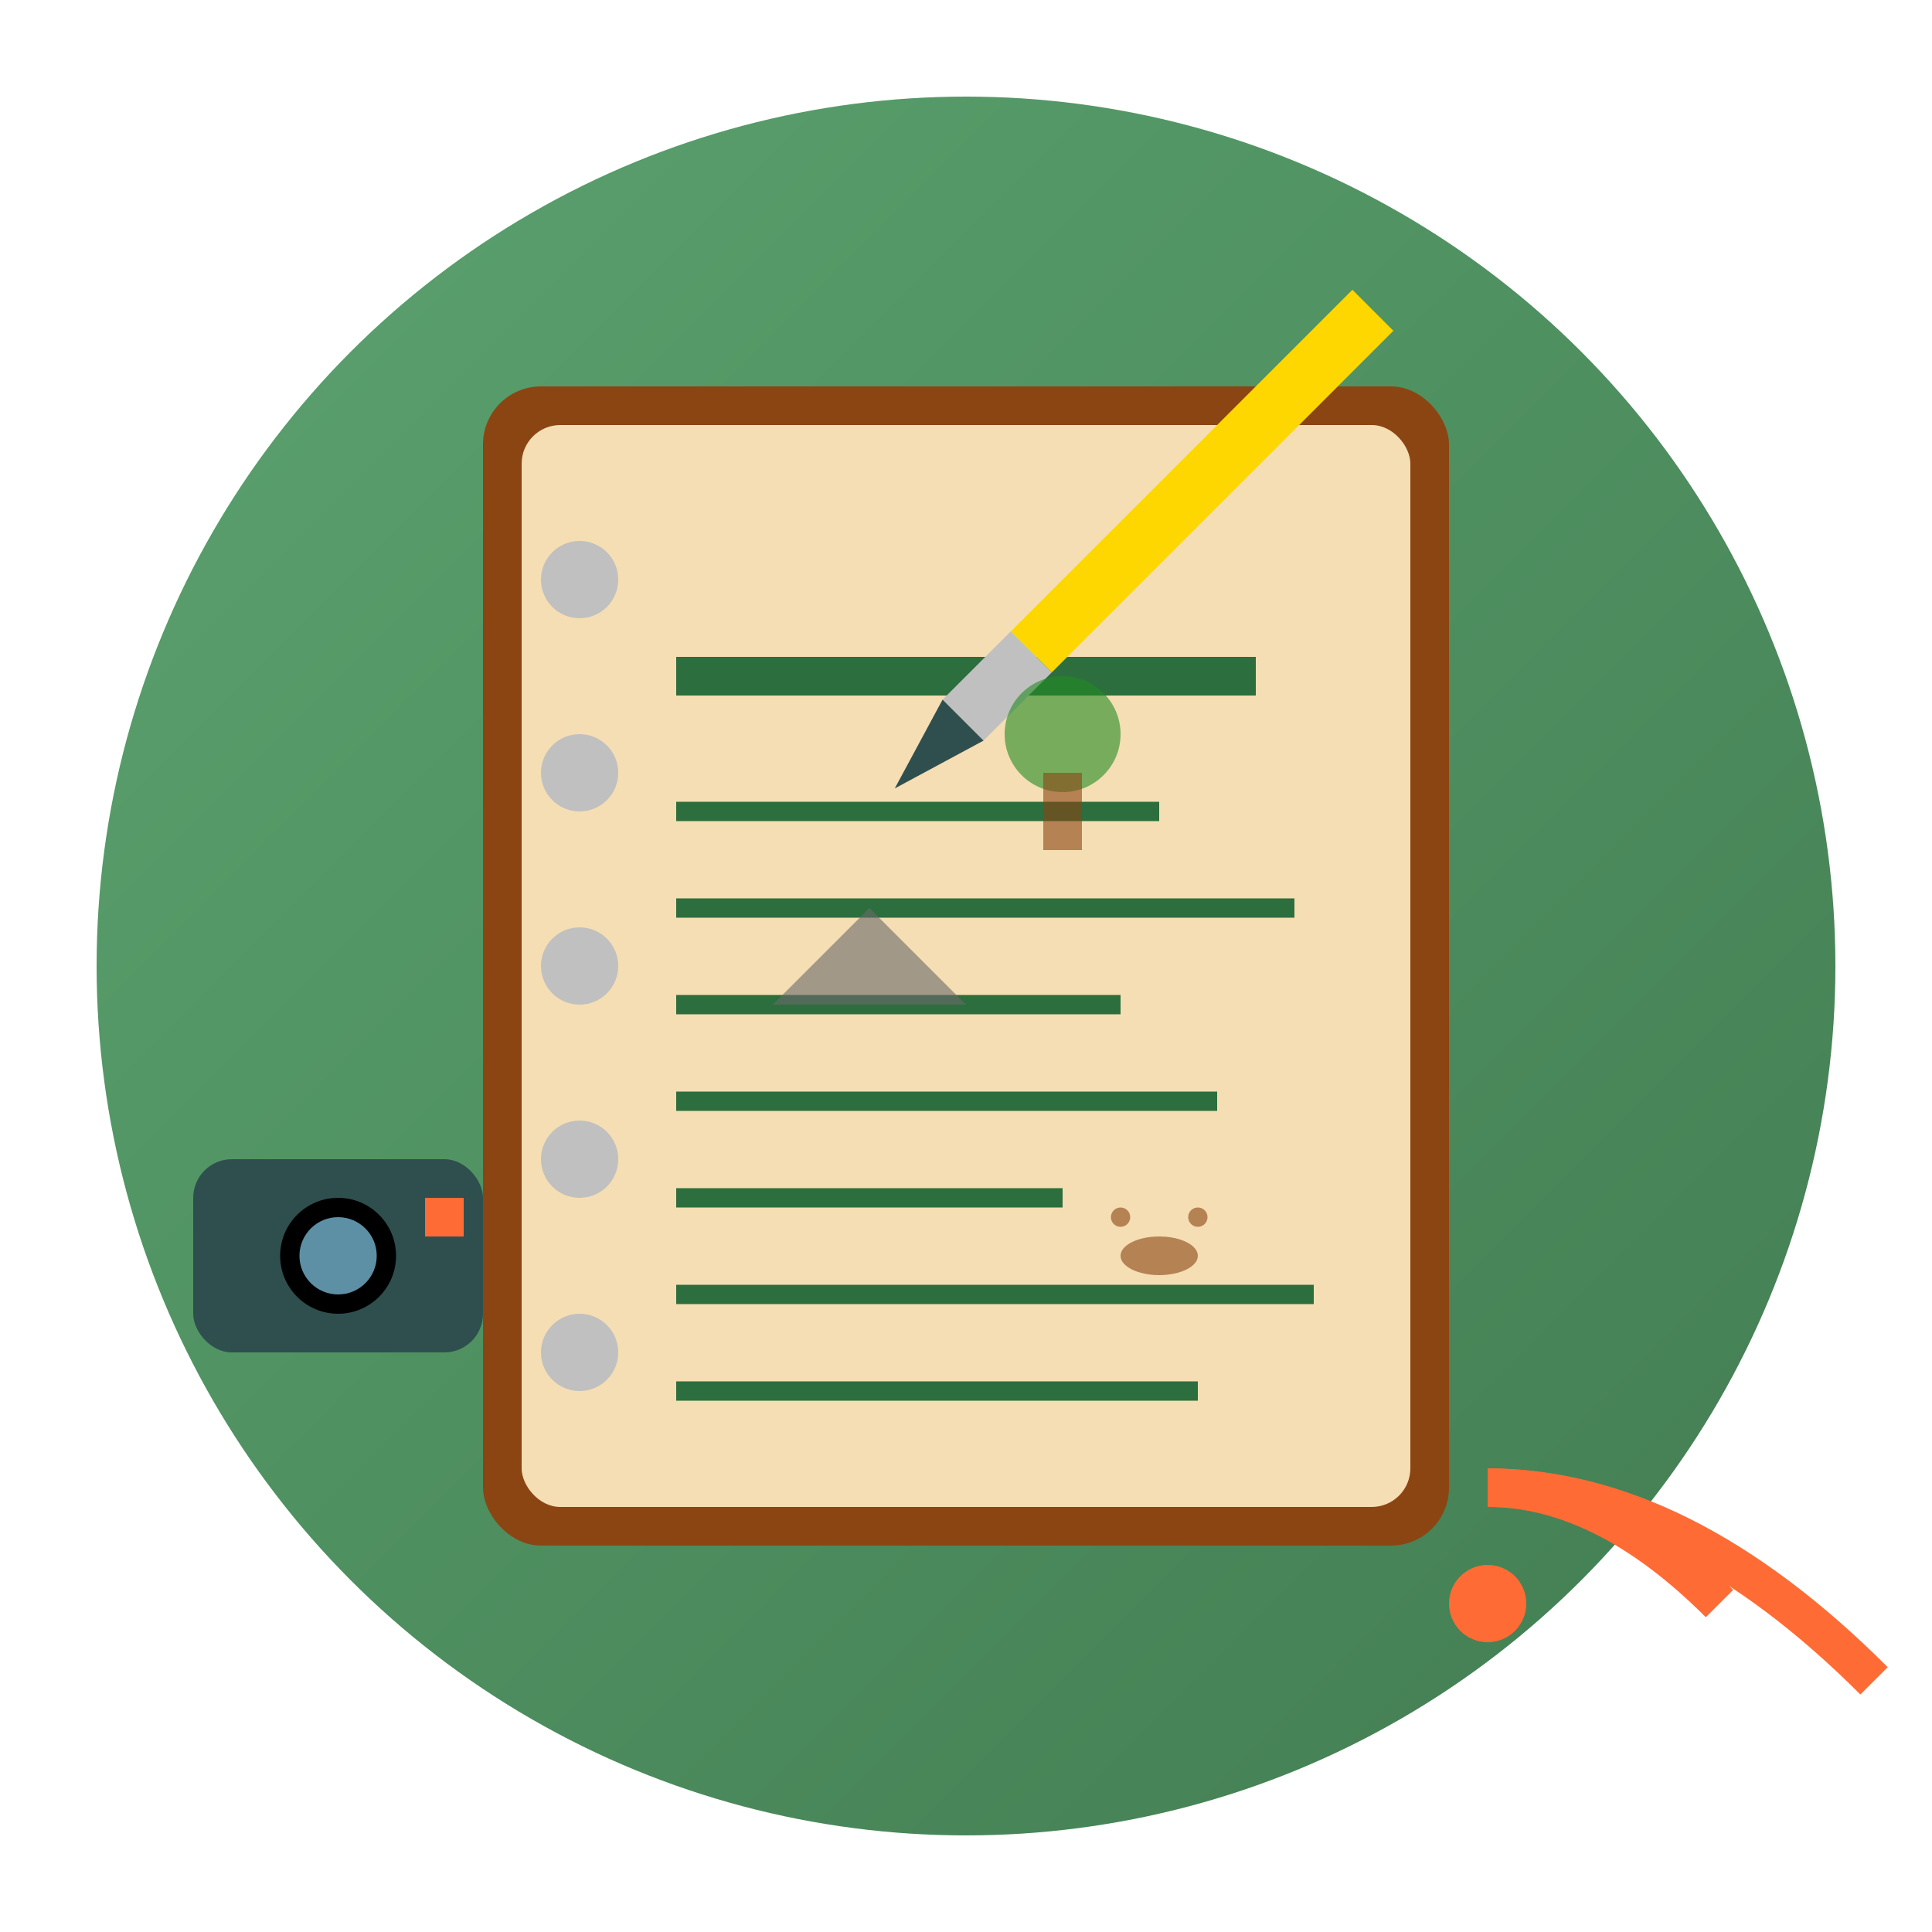 <svg xmlns="http://www.w3.org/2000/svg" viewBox="0 0 100 100" width="100" height="100">
  <defs>
    <linearGradient id="blogGradient" x1="0%" y1="0%" x2="100%" y2="100%">
      <stop offset="0%" style="stop-color:#4a9960;stop-opacity:1" />
      <stop offset="100%" style="stop-color:#2d6e3e;stop-opacity:1" />
    </linearGradient>
  </defs>
  
  <!-- Background circle -->
  <circle cx="50" cy="50" r="45" fill="url(#blogGradient)" opacity="0.9"/>
  
  <!-- Journal/Notebook -->
  <rect x="25" y="20" width="50" height="60" rx="3" fill="#8B4513"/>
  <rect x="27" y="22" width="46" height="56" rx="2" fill="#F5DEB3"/>
  
  <!-- Spiral binding -->
  <circle cx="30" cy="30" r="2" fill="#C0C0C0"/>
  <circle cx="30" cy="40" r="2" fill="#C0C0C0"/>
  <circle cx="30" cy="50" r="2" fill="#C0C0C0"/>
  <circle cx="30" cy="60" r="2" fill="#C0C0C0"/>
  <circle cx="30" cy="70" r="2" fill="#C0C0C0"/>
  
  <!-- Written lines -->
  <line x1="35" y1="35" x2="65" y2="35" stroke="#2d6e3e" stroke-width="2"/>
  <line x1="35" y1="42" x2="60" y2="42" stroke="#2d6e3e" stroke-width="1"/>
  <line x1="35" y1="47" x2="67" y2="47" stroke="#2d6e3e" stroke-width="1"/>
  <line x1="35" y1="52" x2="58" y2="52" stroke="#2d6e3e" stroke-width="1"/>
  <line x1="35" y1="57" x2="63" y2="57" stroke="#2d6e3e" stroke-width="1"/>
  <line x1="35" y1="62" x2="55" y2="62" stroke="#2d6e3e" stroke-width="1"/>
  <line x1="35" y1="67" x2="68" y2="67" stroke="#2d6e3e" stroke-width="1"/>
  <line x1="35" y1="72" x2="62" y2="72" stroke="#2d6e3e" stroke-width="1"/>
  
  <!-- Pen -->
  <g transform="translate(70,15) rotate(45)">
    <rect x="0" y="0" width="3" height="25" fill="#FFD700"/>
    <rect x="0" y="25" width="3" height="5" fill="#C0C0C0"/>
    <polygon points="0,30 3,30 1.5,35" fill="#2F4F4F"/>
  </g>
  
  <!-- Nature elements in the writing -->
  <!-- Small tree sketch -->
  <circle cx="55" cy="38" r="3" fill="#228B22" opacity="0.6"/>
  <rect x="54" y="40" width="2" height="4" fill="#8B4513" opacity="0.6"/>
  
  <!-- Mountain sketch -->
  <path d="M40 52 L45 47 L50 52 Z" fill="#696969" opacity="0.6"/>
  
  <!-- Wildlife footprint -->
  <ellipse cx="60" cy="65" rx="2" ry="1" fill="#8B4513" opacity="0.6"/>
  <circle cx="58" cy="63" r="0.5" fill="#8B4513" opacity="0.6"/>
  <circle cx="62" cy="63" r="0.5" fill="#8B4513" opacity="0.6"/>
  
  <!-- Camera (for blog photos) -->
  <rect x="10" y="60" width="15" height="10" rx="2" fill="#2F4F4F"/>
  <circle cx="17.5" cy="65" r="3" fill="#000000"/>
  <circle cx="17.5" cy="65" r="2" fill="#87CEEB" opacity="0.7"/>
  <rect x="22" y="62" width="2" height="2" fill="#ff6b35"/>
  
  <!-- RSS/blog symbol -->
  <g transform="translate(75,75)">
    <circle cx="2" cy="8" r="2" fill="#ff6b35"/>
    <path d="M2 2 Q8 2, 14 8" stroke="#ff6b35" stroke-width="2" fill="none"/>
    <path d="M2 2 Q12 2, 22 12" stroke="#ff6b35" stroke-width="2" fill="none"/>
  </g>
</svg>
